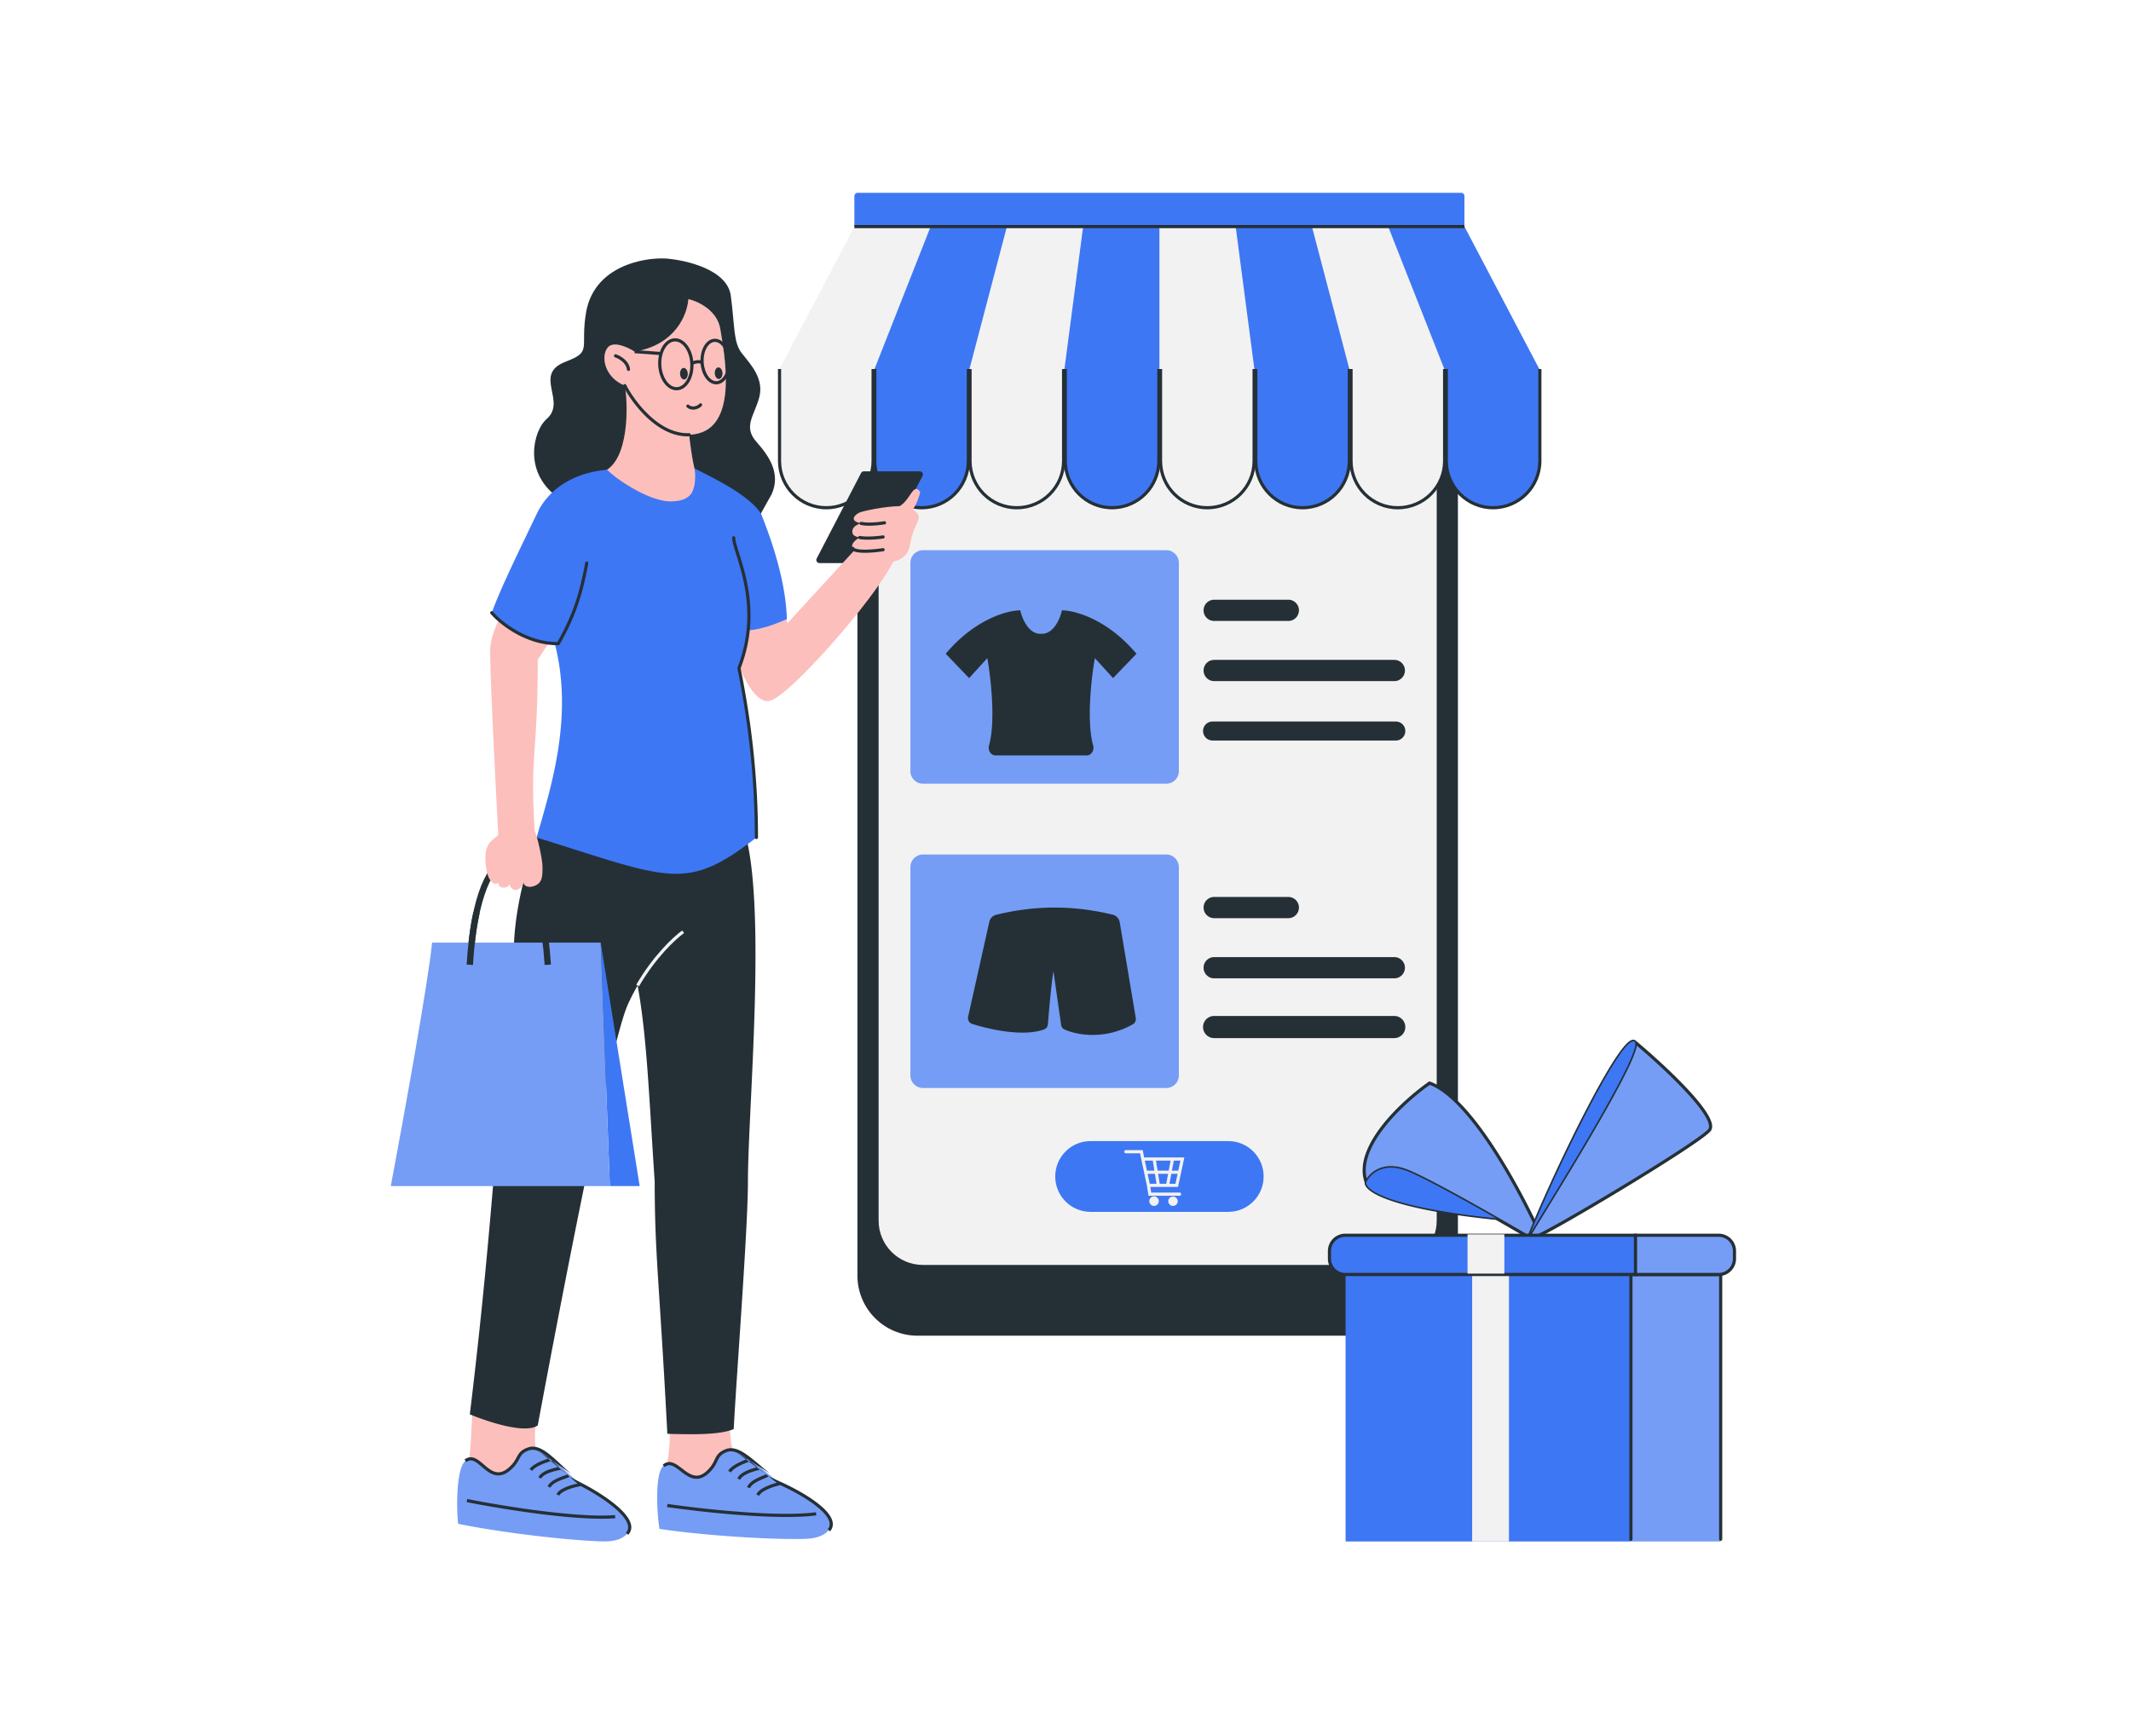 <svg xmlns="http://www.w3.org/2000/svg" width="723" viewBox="0 0 542.25 441.75" height="589"><defs><clipPath id="a"><path d="M217 49.012h156V58H217Zm0 0"></path></clipPath><clipPath id="b"><path d="M342 324h74v68.785h-74Zm0 0"></path></clipPath><clipPath id="c"><path d="M374 324h10v68.785h-10Zm0 0"></path></clipPath><clipPath id="d"><path d="M415 324h23v68.785h-23Zm0 0"></path></clipPath><clipPath id="e"><path d="M414 323h25v69.785h-25Zm0 0"></path></clipPath><clipPath id="f"><path d="M416 314h25.715v11H416Zm0 0"></path></clipPath><clipPath id="g"><path d="M415 313h26.715v12H415Zm0 0"></path></clipPath><clipPath id="h"><path d="M116 368h45v24.785h-45Zm0 0"></path></clipPath><clipPath id="i"><path d="M99.441 239H156v63H99.441Zm0 0"></path></clipPath></defs><path fill="#253036" d="M218.176 68.887c0-8.453 6.84-15.309 15.281-15.309h122.238c8.442 0 15.282 6.856 15.282 15.309v255.75c0 8.453-6.84 15.308-15.282 15.308H233.457c-8.441 0-15.281-6.855-15.281-15.308Zm0 0"></path><path fill="#f2f2f2" d="M223.57 72.965c0-6.23 5.04-11.281 11.258-11.281h119.496c6.219 0 11.262 5.05 11.262 11.28v237.688c0 6.23-5.043 11.282-11.262 11.282H234.828c-6.219 0-11.258-5.051-11.258-11.282Zm0 0"></path><path fill="#759df5" d="M231.656 143.25a3.222 3.222 0 0 1 3.219-3.223h61.875a3.222 3.222 0 0 1 3.219 3.223v52.988a3.22 3.22 0 0 1-3.219 3.223h-61.875a3.22 3.22 0 0 1-3.219-3.223ZM231.656 220.695a3.223 3.223 0 0 1 3.219-3.222h61.875a3.223 3.223 0 0 1 3.219 3.222v52.989a3.22 3.22 0 0 1-3.219 3.222h-61.875a3.22 3.22 0 0 1-3.219-3.222Zm0 0"></path><path fill="#f2f2f2" d="M217.406 57.664h155.23l19.048 36.254H198.359Zm0 0"></path><path fill="#3e77f4" d="m391.684 93.918-19.047-36.254h-19.403l14.286 36.254ZM256.215 57.664l-9.524 36.254h-24.164l14.282-36.254ZM295.023 93.918V57.664h-19.406l-4.762 36.254ZM343.352 93.918l-9.524-36.254h-19.402l4.762 36.254Zm0 0"></path><g clip-path="url(#a)"><path fill="#3e77f4" d="M314.426 57.664h-97.02v-7.781c0-.446.36-.809.805-.809h153.621c.445 0 .805.364.805.809v7.781Zm0 0"></path></g><path fill="#f2f2f2" d="M198.36 93.918h23.808v23.379c0 6.586-5.328 11.926-11.906 11.926-6.575 0-11.903-5.34-11.903-11.926ZM246.832 93.918h23.809v23.379c0 6.586-5.329 11.926-11.903 11.926-6.574 0-11.906-5.34-11.906-11.926ZM295.309 93.918h23.808v23.379c0 6.586-5.332 11.926-11.906 11.926-6.574 0-11.902-5.34-11.902-11.926ZM343.781 93.918h23.809v23.379c0 6.586-5.328 11.926-11.902 11.926-6.575 0-11.907-5.34-11.907-11.926Zm0 0"></path><path fill="#253036" d="M198.762 93.918v23.379c0 6.363 5.148 11.523 11.5 11.523 6.355 0 11.504-5.16 11.504-11.523V93.918h.804v23.379c0 6.808-5.511 12.328-12.308 12.328-6.793 0-12.305-5.52-12.305-12.328V93.918Zm48.472 0v23.379c0 6.363 5.153 11.523 11.504 11.523 6.352 0 11.5-5.16 11.5-11.523V93.918h.805v23.379c0 6.808-5.508 12.328-12.305 12.328s-12.308-5.52-12.308-12.328V93.918Zm48.477 0v23.379c0 6.363 5.148 11.523 11.5 11.523 6.355 0 11.504-5.16 11.504-11.523V93.918h.805v23.379c0 6.808-5.512 12.328-12.31 12.328-6.796 0-12.304-5.52-12.304-12.328V93.918Zm48.473 0v23.379c0 6.363 5.152 11.523 11.503 11.523 6.352 0 11.504-5.16 11.504-11.523V93.918h.801v23.379c0 6.808-5.508 12.328-12.305 12.328-6.796 0-12.308-5.52-12.308-12.328V93.918Zm0 0" fill-rule="evenodd"></path><path fill="#3e77f4" d="M222.598 93.918h23.808v23.379c0 6.586-5.332 11.926-11.906 11.926-6.574 0-11.902-5.34-11.902-11.926ZM271.07 93.918h23.809v23.379c0 6.586-5.328 11.926-11.902 11.926-6.579 0-11.907-5.34-11.907-11.926ZM319.547 93.918h23.805v23.379c0 6.586-5.329 11.926-11.903 11.926-6.574 0-11.902-5.34-11.902-11.926ZM368.02 93.918h23.808v23.379c0 6.586-5.328 11.926-11.906 11.926-6.574 0-11.902-5.34-11.902-11.926Zm0 0"></path><path fill="#253036" d="M223 93.918v23.379c0 6.363 5.148 11.523 11.5 11.523s11.504-5.16 11.504-11.523V93.918h.8v23.379c0 6.808-5.507 12.328-12.304 12.328-6.797 0-12.305-5.52-12.305-12.328V93.918Zm48.473 0v23.379c0 6.363 5.148 11.523 11.504 11.523 6.351 0 11.5-5.16 11.5-11.523V93.918h.804v23.379c0 6.808-5.511 12.328-12.304 12.328-6.797 0-12.309-5.52-12.309-12.328V93.918Zm48.472 0v23.379c0 6.363 5.153 11.523 11.504 11.523 6.352 0 11.5-5.16 11.5-11.523V93.918h.805v23.379c0 6.808-5.508 12.328-12.305 12.328s-12.304-5.52-12.304-12.328V93.918Zm48.477 0v23.379c0 6.363 5.148 11.523 11.5 11.523 6.355 0 11.504-5.16 11.504-11.523V93.918h.804v23.379c0 6.808-5.511 12.328-12.308 12.328-6.793 0-12.305-5.52-12.305-12.328V93.918ZM217.406 57.262h155.23v.804h-155.23Zm0 0" fill-rule="evenodd"></path><path fill="#253036" d="M306.262 155.336c0-1.492 1.207-2.7 2.695-2.7h18.875a2.697 2.697 0 0 1 2.695 2.7 2.7 2.7 0 0 1-2.695 2.703h-18.875a2.7 2.7 0 0 1-2.695-2.703ZM306.262 230.98c0-1.492 1.207-2.699 2.695-2.699h18.875a2.697 2.697 0 0 1 2.695 2.7 2.7 2.7 0 0 1-2.695 2.703h-18.875a2.7 2.7 0 0 1-2.695-2.704ZM306.262 170.645c0-1.493 1.207-2.7 2.695-2.7h45.84c1.492 0 2.7 1.207 2.7 2.7a2.7 2.7 0 0 1-2.7 2.703h-45.84a2.7 2.7 0 0 1-2.695-2.703ZM306.262 246.29c0-1.493 1.207-2.7 2.695-2.7h45.84c1.492 0 2.7 1.207 2.7 2.7a2.7 2.7 0 0 1-2.7 2.702h-45.84a2.7 2.7 0 0 1-2.695-2.703ZM306.125 186.05a2.416 2.416 0 0 1 2.414-2.417h46.645a2.413 2.413 0 0 1 2.41 2.418 2.413 2.413 0 0 1-2.41 2.418h-46.645a2.416 2.416 0 0 1-2.414-2.418ZM306.125 261.387a2.818 2.818 0 0 1 2.816-2.82h45.84a2.815 2.815 0 0 1 2.813 2.82 2.817 2.817 0 0 1-2.813 2.82h-45.84a2.82 2.82 0 0 1-2.816-2.82ZM264.914 161.305c-3.176.18-4.851-3.903-5.293-5.97-3.238 0-11.562 2.212-18.976 11.056l5.957 6.191 4.632-5.086c.953 5.39 2.13 16.309.414 22.29-.32 1.112.473 2.472 1.63 2.472h23.273c1.156 0 1.949-1.36 1.629-2.473-1.715-5.98-.535-16.894.414-22.289l4.633 5.086 5.957-6.191c-7.414-8.844-15.739-11.055-18.973-11.055-.441 2.066-2.121 6.148-5.297 5.969ZM283.16 232.8c-10.02-2.433-19.66-2.425-29.683.024a2.378 2.378 0 0 0-1.739 1.793l-5.39 24.133c-.176.793.261 1.594 1.03 1.844 4.708 1.504 13.071 3.293 18.306 1.402.578-.207.933-.773.976-1.387.207-2.996.969-11.171 1.399-13.418l1.953 13.664c.066.477.34.903.773 1.11 3.086 1.465 10.324 2.789 17.48-1.277.563-.32.848-.965.743-1.606l-4.082-24.36a2.369 2.369 0 0 0-1.766-1.921Zm0 0"></path><path fill="#3e77f4" d="M268.512 299.422c0-4.973 4.023-9.008 8.988-9.008h35.055c4.965 0 8.988 4.035 8.988 9.008 0 4.973-4.023 9.004-8.988 9.004H277.5c-4.965 0-8.988-4.031-8.988-9.004Zm0 0"></path><path fill="#f2f2f2" d="M286.086 293.117c0-.222.18-.402.402-.402h4.285l.36 1.863h10.234l-1.613 7.512h-7.043l.23 1.43h7.207a.404.404 0 0 1 0 .808h-7.89l-.414-2.566-1.438-6.703-.297-1.54h-3.62a.402.402 0 0 1-.403-.402Zm6.48 8.168h1.72l-.411-2.547h-1.855Zm-.718-3.355h1.898l-.41-2.547H291.3Zm2.3-2.547.41 2.547h2.833l.476-2.547Zm4.54 0-.481 2.547h1.617l.547-2.547Zm.964 3.355h-1.597l-.477 2.547h1.527Zm-2.89 2.547.476-2.547h-2.547l.407 2.547Zm0 0" fill-rule="evenodd"></path><path fill="#f2f2f2" d="M294.867 305.7c0 .667-.543 1.21-1.207 1.21a1.209 1.209 0 0 1 0-2.418 1.21 1.21 0 0 1 1.207 1.207ZM299.691 305.7c0 .667-.539 1.21-1.207 1.21a1.211 1.211 0 0 1-1.207-1.21 1.208 1.208 0 0 1 2.414 0Zm0 0"></path><g clip-path="url(#b)"><path fill="#3e77f4" d="M342.395 324.145h72.609v68.171h-72.61Zm0 0"></path></g><path fill="#759df5" d="M363.766 275.656c11.007 3.996 24.3 29.485 29.57 41.727a944.761 944.761 0 0 0-12.59-7.309c-27.168-2.789-33.375-7.258-33.082-9.144-3.281-8.934 9.367-20.57 16.102-25.274Zm0 0"></path><path fill="#253036" d="m363.707 275.207.195.07c2.844 1.032 5.793 3.434 8.684 6.59 2.898 3.168 5.77 7.133 8.457 11.344 5.371 8.422 10.023 17.875 12.664 24.012l.488 1.136-1.062-.629a941.887 941.887 0 0 0-12.512-7.261c-13.547-1.395-21.902-3.211-26.848-4.926-2.472-.856-4.113-1.695-5.125-2.461-.507-.383-.87-.754-1.101-1.117-.207-.328-.313-.66-.293-.988-1.656-4.66.808-9.922 4.387-14.52 3.629-4.652 8.504-8.766 11.894-11.133Zm-15.652 25.828c-.004.113.03.277.172.496.16.254.445.563.902.906.918.696 2.473 1.5 4.91 2.344 4.633 1.61 12.387 3.328 24.832 4.692-8.512-4.828-17.418-9.684-21.105-11.106-2.957-1.144-5.184-.89-6.766-.16-1.559.723-2.527 1.934-2.945 2.828Zm-.282-1.12a7.138 7.138 0 0 1 2.891-2.438c1.8-.836 4.258-1.075 7.39.136 4 1.543 13.926 7 22.891 12.114a924.116 924.116 0 0 1 11.528 6.68c-2.696-6.102-7.086-14.887-12.11-22.762-2.672-4.192-5.515-8.114-8.37-11.23-2.794-3.052-5.563-5.302-8.169-6.306-3.336 2.352-8.047 6.348-11.547 10.844-3.343 4.29-5.492 8.91-4.504 12.961Zm0 0" fill-rule="evenodd"></path><g clip-path="url(#c)"><path fill="#f2f2f2" d="M374.598 324.145h9.37v68.171h-9.37Zm0 0"></path></g><g clip-path="url(#d)"><path fill="#759df5" d="M437.84 324.371h-22.836v67.945h22.836Zm0 0"></path></g><g clip-path="url(#e)"><path fill="#253036" d="M438.242 323.969h-23.64v67.77a.401.401 0 1 0 .8 0v-66.966h22.036v66.965a.402.402 0 1 0 .804 0Zm0 0" fill-rule="evenodd"></path></g><path fill="#759df5" d="M388.945 314.738c.067-.133.227-.414.47-.82 6.616-16.395 23.245-50.606 26.468-48.84a.48.48 0 0 1 .11.09c7.542 6.309 21.714 19.496 18.917 22.535-3.512 3.82-42.453 27.035-44.207 27.035Zm0 0"></path><path fill="#253036" d="M414.938 264.797c.351-.184.761-.277 1.136-.074.074.043.14.093.2.16 3.777 3.156 9.206 8.031 13.351 12.504 2.074 2.238 3.84 4.394 4.914 6.195.54.895.918 1.73 1.066 2.461.149.73.075 1.422-.398 1.934-.473.515-1.5 1.316-2.898 2.312-1.41 1.008-3.235 2.23-5.32 3.59-4.18 2.715-9.434 5.976-14.634 9.121-5.199 3.14-10.343 6.164-14.3 8.402a162.71 162.71 0 0 1-4.91 2.692c-.622.32-1.141.574-1.532.75-.195.09-.367.16-.508.207-.12.047-.273.09-.402.09h-2.41l.293-.582c.074-.149.234-.43.465-.82 3.316-8.212 9.125-20.856 14.512-31.235 2.695-5.195 5.292-9.832 7.417-13.067 1.063-1.613 2.02-2.894 2.82-3.722.4-.41.782-.73 1.137-.918Zm-23.102 44.367c.113-.184.226-.371.344-.559 3.187-5.203 8-13.058 12.46-20.707 3.215-5.511 6.239-10.898 8.317-15.074 1.04-2.086 1.84-3.86 2.309-5.187.234-.664.379-1.203.437-1.602.027-.203.031-.351.02-.46a.497.497 0 0 0-.032-.134l-.027-.02c-.047-.015-.148-.015-.351.09-.247.13-.56.38-.934.766-.75.774-1.672 2-2.727 3.602-2.105 3.2-4.683 7.808-7.375 12.996-4.394 8.469-9.074 18.453-12.441 26.29Zm24.664-43.039c0 .008 0 .016-.004.023-.066.477-.23 1.07-.473 1.758-.488 1.375-1.3 3.184-2.347 5.281-2.09 4.196-5.121 9.602-8.344 15.122-4.46 7.648-9.3 15.546-12.492 20.753-1.406 2.297-2.492 4.067-3.082 5.063l-.125.21h1.066-.004s.04-.007.145-.042c.11-.04.258-.102.445-.184.371-.168.875-.414 1.492-.734 1.23-.637 2.907-1.559 4.883-2.672 3.945-2.234 9.086-5.254 14.281-8.394 5.196-3.141 10.442-6.395 14.61-9.106 2.082-1.355 3.894-2.574 5.289-3.57 1.414-1.004 2.37-1.762 2.777-2.203.227-.246.32-.633.2-1.227-.122-.601-.45-1.344-.965-2.21-1.032-1.723-2.754-3.829-4.817-6.06-3.848-4.152-8.828-8.667-12.535-11.808Zm0 0" fill-rule="evenodd"></path><path fill="#3e77f4" d="M357.91 297.988c-6.09-2.351-9.367.98-10.246 2.942-.293 1.886 5.914 6.355 33.082 9.144-8.976-5.117-18.871-10.554-22.836-12.086ZM338.293 320.344c0 2.222 1.8 4.027 4.023 4.027h73.86v-9.992h-73.86a4.027 4.027 0 0 0-4.023 4.031Zm0 0"></path><path fill="#253036" d="M337.89 320.344c0 2.445 1.981 4.43 4.426 4.43h74.258v-10.797h-74.258a4.429 4.429 0 0 0-4.425 4.433Zm4.426 3.625c-2 0-3.62-1.625-3.62-3.625v-1.934a3.625 3.625 0 0 1 3.62-3.629h73.457v9.188Zm0 0" fill-rule="evenodd"></path><path fill="#3e77f4" d="M389.414 313.918c3.938-6.633 29.5-47.18 26.465-48.84-3.219-1.765-19.848 32.445-26.465 48.84Zm0 0"></path><g clip-path="url(#f)"><path fill="#759df5" d="M441.352 320.344c0 2.222-1.801 4.027-4.02 4.027h-21.156v-9.992h21.156a4.026 4.026 0 0 1 4.02 4.031Zm0 0"></path></g><g clip-path="url(#g)"><path fill="#253036" d="M441.754 320.344c0 2.445-1.98 4.43-4.422 4.43h-21.559v-10.797h21.559a4.428 4.428 0 0 1 4.422 4.433Zm-4.422 3.625c2 0 3.617-1.625 3.617-3.625v-1.934a3.622 3.622 0 0 0-3.617-3.629h-20.758v9.188Zm0 0" fill-rule="evenodd"></path></g><path fill="#f2f2f2" d="M373.43 324.145h9.367v-9.993h-9.367Zm0 0"></path><path fill="#253036" d="M219.105 120.39a.805.805 0 0 1 .715-.433h14.207c.606 0 .993.64.715 1.176l-11.289 21.746a.805.805 0 0 1-.715.434h-14.207a.807.807 0 0 1-.715-1.18Zm0 0"></path><path fill="#fcbfbc" d="m200.371 158.613 17.125-18.652c-.266-.106-.453-.246-.543-.422-.594-1.152.957-2.305 1.805-2.738-.953-.168-1.653-.488-1.805-1.043-.433-1.586 1.262-2.36 2.164-2.547-3.437-.723-1.289-2.387-.36-2.785.852-.363 6.411-1.582 10.161-1.61 2.816-1.613 3.453-6.16 5.23-3.625 0 .403-1 3.625-1.906 4.43.649.441 1.403 1.11 1.504 1.61.305 1.539-1.45 2.832-2.191 7.41-.496 3.062-2.743 3.968-4.243 4.27-4.808 9.726-26.32 34.14-31.367 35.437-5.047 1.297-10.05-12.887-10.855-20.137l14.074-5.234c.973 1.867.402 2.82 1.207 5.636Zm0 0"></path><path fill="#253036" d="M225.465 132.996a.402.402 0 0 1-.34.457c-2.836.434-4.785.43-6.09.152a.404.404 0 0 1-.312-.476.406.406 0 0 1 .476-.313c1.172.246 3.008.266 5.805-.16a.408.408 0 0 1 .46.34Zm-.363 3.602a.397.397 0 0 1-.336.457c-1.57.238-4.246.465-6.078.144a.406.406 0 0 1-.329-.469.405.405 0 0 1 .465-.328c1.7.301 4.27.09 5.82-.144a.405.405 0 0 1 .458.34Zm-8.332 2.586a.405.405 0 0 1 .542.171c.02.04.079.11.231.188.148.074.355.14.625.195.531.11 1.23.153 2.004.149 1.547-.012 3.316-.207 4.473-.383a.399.399 0 0 1 .457.336.399.399 0 0 1-.336.457c-1.18.183-2.993.387-4.586.394-.797.004-1.563-.039-2.172-.164a3.123 3.123 0 0 1-.828-.265c-.235-.121-.457-.29-.582-.535a.405.405 0 0 1 .172-.543Zm0 0" fill-rule="evenodd"></path><path fill="#fcbfbc" d="M169.387 355.629c.117-.125.226-.117.324 0h14.976c2.012 10.773 0 13.191 4.422 17.219-4.597 5.808-16.082 2.918-20.347 2.05 2.148-1.996 2.101-17.921.949-19.27ZM117.938 375.563c2.449-2.043 1.632-15.532 2.855-20.434h16.734c0 .41-4.082 15.937 1.633 18.39-4.898 5.56-17.008 3.133-21.222 2.043Zm0 0"></path><path fill="#253036" d="M136.836 362.781c5.629-30.203 18.418-97.129 22.922-107.117a52.71 52.71 0 0 1 2.488-4.832c2.387 13.152 2.875 27.887 4.348 49.934 0 18.632 1.207 25.48 3.215 64.156 5.234.121 13.054.418 16.89-1.207.75-14.324 3.617-50.996 3.617-62.95 0-18.12 4.825-69.667-.804-88.995-7.239 7.25-49.86 0-52.274 0-2.414 5.773-7.078 20.457-6.433 33.02-4.02 31.41-4.825 62.417-11.258 115.17 4.555 1.88 14.074 5.075 17.289 2.821Zm0 0"></path><path fill="#f2f2f2" d="M161.898 250.629c4.247-7.309 9.32-12.113 11.7-13.816l.468.656c-2.285 1.633-7.28 6.351-11.476 13.566Zm0 0" fill-rule="evenodd"></path><path fill="#253036" d="M123.926 226.031c-1.73 4.32-3.07 10.836-3.578 19.559l-1.606-.094c.516-8.816 1.875-15.523 3.692-20.066.91-2.266 1.949-4.035 3.086-5.254 1.14-1.219 2.437-1.938 3.828-1.961 1.39-.024 2.699.656 3.855 1.847 1.152 1.192 2.207 2.938 3.133 5.2 1.855 4.523 3.273 11.27 3.86 20.226l-1.606.106c-.582-8.867-1.977-15.422-3.742-19.719-.883-2.152-1.84-3.7-2.801-4.688-.957-.988-1.86-1.375-2.676-1.363-.816.016-1.723.434-2.676 1.453-.957 1.024-1.902 2.594-2.77 4.754Zm0 0" fill-rule="evenodd"></path><path fill="#fcbfbc" d="m136.836 167.875 3.219-4.832c-5.79 0-10.993-4.027-12.868-6.04-1.207 2.954-2.093 4.75-2.414 7.65-.32 2.898 1.207 32.617 2.012 47.921-2.012 1.61-3.62 2.414-3.219 7.246.41 4.883 2.414 5.64 3.22 4.832 0 1.614 2.413 1.614 2.812.403.968 2.578 3.218 1.21 3.62-.403.134.961 1.43 1.36 2.817.809 2.008-.809 2.008-2.418 2.008-4.836 0-1.934-1.34-7.918-2.008-9.262-1.21-20.535.8-18.117.8-43.488Zm0 0"></path><path fill="#759df5" d="M184.703 369.156c-3 1.211-1.875 2.739-4.512 5.305-5.007 4.867-7.957-4.324-11.359-1.43-2.125 1.805-1.789 11.317-1.027 16.074 8.07 1.282 23.57 2.555 34.12 2.582 3.169.008 6.915.16 8.946-2.269 3.02-3.617-6.191-9.148-12.328-11.918-1.04-.766-2.043-1.55-2.969-2.285l-.262-.211a91.736 91.736 0 0 1-1.804-1.488c-.895-.75-1.75-1.477-2.57-2.125-2.305-1.817-4.348-2.993-6.235-2.235Zm0 0"></path><path fill="#253036" d="M187.563 369.734c-.973-.402-1.84-.476-2.657-.148-.715.289-1.156.586-1.469.89-.308.305-.507.645-.714 1.06-.055.109-.11.222-.164.339-.375.79-.84 1.766-2.036 2.93-1.32 1.28-2.558 1.683-3.742 1.53-1.144-.144-2.164-.808-3.058-1.472-.223-.164-.422-.32-.618-.472-.23-.176-.453-.344-.69-.516-.419-.309-.813-.566-1.192-.738-.375-.172-.72-.25-1.047-.223-.32.027-.66.16-1.031.477l-.52-.614c.477-.41.973-.62 1.484-.664.508-.043.989.082 1.446.29.457.206.902.503 1.336.82.226.164.472.355.718.543.203.156.403.308.59.449.895.664 1.766 1.203 2.688 1.32.883.117 1.89-.156 3.074-1.312 1.09-1.059 1.5-1.914 1.871-2.688.055-.125.113-.242.172-.36.219-.44.465-.874.871-1.273.402-.398.945-.746 1.73-1.062 1.07-.434 2.165-.3 3.262.148 1.09.45 2.211 1.227 3.371 2.14.696.548 1.418 1.157 2.16 1.782.141.117.278.235.418.352.586.492 1.184.992 1.801 1.48l.262.211m-.965.258a78.017 78.017 0 0 1-1.441-1.188c-.059.016-.121.036-.188.051a5.78 5.78 0 0 1-.258.07l-.03.008-.34.09c-.481.133-1.067.301-1.657.52-.594.218-1.176.484-1.652.8-.48.32-.817.668-.977 1.043l-.742-.316c.246-.578.73-1.039 1.277-1.398.547-.364 1.192-.653 1.813-.883.625-.235 1.238-.41 1.726-.543.098-.027.192-.05.278-.074-.625-.524-1.223-1.028-1.805-1.489-.031.008-.059.02-.09.032a25.6 25.6 0 0 0-2.18.886c-.566.27-1.136.575-1.617.91-.488.34-.847.684-1.035 1.016l-.7-.394c.274-.489.75-.918 1.274-1.282.532-.37 1.149-.699 1.739-.976a25.395 25.395 0 0 1 1.855-.778c-.926-.695-1.789-1.246-2.601-1.582m8.042 6.028c-.25.14-.558.277-.875.414-.105.043-.214.09-.324.133-.383.164-.793.336-1.207.53-.527.255-1.039.536-1.46.864-.427.324-.739.68-.907 1.074l-.738-.316c.238-.566.668-1.024 1.152-1.399.488-.375 1.055-.687 1.61-.949.43-.207.863-.39 1.25-.55.109-.043.21-.09.308-.13.191-.081.356-.156.5-.222m.691.55c.653.52 1.344 1.063 2.063 1.602-.758.203-1.66.496-2.5.864-.594.257-1.168.562-1.645.906-.468.34-.87.746-1.074 1.226l.738.317c.122-.285.395-.59.81-.89.413-.302.929-.575 1.491-.821a17.655 17.655 0 0 1 3.063-.988c3.031 1.378 6.77 3.41 9.39 5.53 1.332 1.079 2.336 2.153 2.832 3.145.247.493.36.946.336 1.364-.02.41-.168.808-.496 1.199l.617.515c.43-.515.653-1.078.684-1.675.031-.59-.133-1.184-.422-1.762-.57-1.148-1.683-2.309-3.047-3.41-2.718-2.203-6.57-4.285-9.648-5.676m-10.156 8.402a285.323 285.323 0 0 1-18.91-2.05l.117-.797c4.683.68 11.757 1.523 18.851 2.043 7.098.52 14.184.703 18.914.074l.106.797c-4.817.644-11.977.449-19.078-.067Zm0 0" fill-rule="evenodd"></path><g clip-path="url(#h)"><path fill="#759df5" d="M134.488 368.773c-3.058 1.051-2.015 2.637-4.785 5.059-5.254 4.602-7.719-4.734-11.266-2.023-2.214 1.691-2.378 11.21-1.867 16 7.993 1.703 23.407 3.789 33.938 4.367 3.164.176 6.898.523 9.05-1.797 3.212-3.457-5.703-9.461-11.687-12.547-.996-.82-1.957-1.656-2.84-2.437l-.254-.227a86.508 86.508 0 0 1-1.726-1.578c-.852-.797-1.668-1.57-2.453-2.258-2.207-1.934-4.188-3.219-6.11-2.559Zm0 0"></path></g><path fill="#253036" d="M137.266 369.426c-.953-.453-1.817-.574-2.645-.29-.73.25-1.187.524-1.512.813-.328.29-.543.617-.77 1.02a8.46 8.46 0 0 0-.183.332c-.414.765-.93 1.715-2.187 2.816-1.383 1.211-2.64 1.547-3.813 1.336-1.136-.207-2.12-.922-2.98-1.633-.211-.175-.406-.34-.594-.504a49.308 49.308 0 0 0-.66-.554c-.402-.328-.781-.606-1.152-.797-.368-.192-.707-.285-1.032-.277-.324.011-.672.125-1.058.421l-.489-.64c.5-.383 1.008-.57 1.52-.586.508-.016.984.137 1.43.367.441.23.87.547 1.289.887.218.18.457.383.691.582l.567.48c.855.707 1.699 1.293 2.613 1.461.875.156 1.894-.062 3.14-1.152 1.145-1 1.598-1.836 2.004-2.586.067-.121.13-.238.196-.352.238-.43.507-.847.933-1.222.426-.38.985-.7 1.785-.973 1.09-.375 2.18-.188 3.25.32 1.063.504 2.145 1.34 3.25 2.313.672.586 1.36 1.23 2.067 1.894.133.121.265.246.402.371.559.524 1.129 1.051 1.719 1.575l.25.222m-.977.207c-.472-.422-.93-.843-1.379-1.261-.058.015-.12.027-.187.043-.078.015-.168.035-.262.054l-.031.008a19.63 19.63 0 0 0-2.027.504c-.602.188-1.196.422-1.688.71-.496.294-.855.626-1.035.993l-.723-.355c.278-.567.785-.996 1.348-1.328.566-.336 1.226-.594 1.86-.79.632-.199 1.253-.343 1.753-.449a4.44 4.44 0 0 1 .278-.058 94.545 94.545 0 0 0-1.727-1.586c-.027.011-.059.02-.09.031a24.52 24.52 0 0 0-2.219.77c-.582.238-1.168.515-1.668.824-.503.312-.878.64-1.082.96l-.68-.433c.298-.473.798-.875 1.34-1.21.551-.345 1.18-.642 1.786-.888.703-.285 1.398-.52 1.894-.675-.886-.743-1.722-1.34-2.515-1.715m7.714 6.437a8.29 8.29 0 0 1-.894.367l-.328.118c-.395.14-.813.293-1.235.464-.543.227-1.066.481-1.503.786-.442.304-.774.644-.961 1.027l-.723-.355c.27-.551.719-.985 1.226-1.336.504-.348 1.09-.63 1.657-.864.441-.183.883-.343 1.277-.484.11-.04.215-.078.316-.113.192-.07.364-.133.508-.196m.66.586a98.23 98.23 0 0 0 1.977 1.711c-.766.16-1.68.403-2.539.727-.61.23-1.2.5-1.691.82-.485.317-.91.7-1.141 1.168l.723.356c.136-.282.425-.567.859-.848.426-.277.957-.524 1.531-.742 1.09-.41 2.293-.688 3.11-.825 2.957 1.536 6.582 3.762 9.086 6.016 1.273 1.149 2.222 2.274 2.667 3.29.22.503.305.964.262 1.378-.039.406-.21.797-.558 1.172l.59.547c.457-.492.707-1.043.769-1.637.063-.59-.07-1.187-.328-1.781-.512-1.18-1.563-2.395-2.863-3.567-2.602-2.343-6.34-4.625-9.34-6.175m-10.582 7.859a283.732 283.732 0 0 1-18.774-3.035l.157-.793c4.64.922 11.66 2.14 18.714 3.027 7.067.89 14.133 1.45 18.887 1.067l.066.804c-4.843.387-11.984-.18-19.05-1.07Zm0 0" fill-rule="evenodd"></path><path fill="#fcbfbc" d="M152.063 121.191c6.273-2.82 7.859-17.789 6.93-23.043 1.015 2.204 7.566 12.809 16.37 12.497.117 1.476.653 5.957 1.512 8.671.398 1.25.77 2.668.336 3.91-4.207 12.118-18.715 2.778-25.149-2.035Zm0 0"></path><path fill="#fcbfbc" d="M161.484 89.492c10.375-1.695 13.41-9.426 13.676-13.367 2.387.54 7.352 2.82 8.13 7.633.968 6.015 4.523 23.867-5.49 26.523-.831.219-1.644.336-2.437.364-8.804.312-15.36-10.293-16.375-12.497-5.351-2.175-6.133-7.71-4.277-9.777 1.488-1.652 5.133.059 6.773 1.121Zm0 0"></path><path fill="#253036" d="M156.246 90.441a.406.406 0 0 1 .508-.257c.543.18 1.355.574 2.07 1.187.711.61 1.363 1.469 1.496 2.582a.407.407 0 0 1-.351.45.404.404 0 0 1-.45-.352c-.101-.844-.597-1.535-1.218-2.07a5.722 5.722 0 0 0-1.797-1.032.403.403 0 0 1-.258-.508Zm2.574 7.344a.405.405 0 0 1 .535.195c.489 1.063 2.356 4.223 5.188 7.075 2.836 2.86 6.57 5.336 10.809 5.187a.404.404 0 0 1 .027.809c-4.57.16-8.512-2.512-11.406-5.426-2.903-2.922-4.82-6.164-5.348-7.305a.405.405 0 0 1 .195-.535Zm0 0" fill-rule="evenodd"></path><path fill="#253036" d="M161.484 89.492c10.375-1.695 13.41-9.426 13.68-13.367 2.383.54 7.348 2.82 8.125 7.633.969 6.015 4.524 23.867-5.488 26.523-.832.219-1.645.336-2.438.364.11 1.394.88 7.421 1.594 9.32 5.125 2.129 8.98 4.906 11.777 6.226 1.391.66 2.246 3.723 3.649 6.707l3.996-7.171c2.27-5.172-.516-9.465-3.89-13.266-3.481-3.914-.516-6.695.714-11.352 1.23-4.656-2.07-8.254-4.348-11.086-2.277-2.832-1.812-6.464-2.898-14.77-.875-6.644-11.394-9.077-16.543-9.46-5.855-.293-18.105 2-20.254 13.523-1.633 9.434 1.707 10.102-5.226 12.739-8.508 3.234.53 10.136-4.961 14.687-3.18 2.903-5.844 13.067 2.48 19.45l12.242-6.227c6.274-2.82 6.223-16.563 5.293-21.817-5.351-2.175-6.133-7.71-4.277-9.777 1.488-1.652 5.133.059 6.773 1.121Zm0 0"></path><path fill="#253036" d="M169.2 88.676c-.637 1.086-1 2.582-.915 4.23.086 1.649.606 3.102 1.348 4.114.75 1.02 1.691 1.554 2.637 1.507.949-.05 1.832-.683 2.464-1.773.637-1.086 1-2.586.914-4.234-.085-1.649-.605-3.098-1.347-4.114-.75-1.015-1.688-1.554-2.637-1.504-.95.051-1.828.684-2.465 1.774Zm-.696-.406c.723-1.239 1.812-2.102 3.117-2.172 1.305-.07 2.477.675 3.328 1.832.758 1.03 1.285 2.425 1.457 3.976.258-.094.551-.176.852-.219.304-.046.652-.058.98.02.008-1.36.325-2.61.871-3.574.61-1.082 1.54-1.852 2.668-1.914 1.133-.059 2.137.613 2.86 1.625.722 1.015 1.195 2.418 1.277 3.972.082 1.555-.246 3.004-.855 4.09-.614 1.082-1.543 1.852-2.672 1.91-1.114.059-2.102-.586-2.817-1.566-.687-.941-1.16-2.23-1.293-3.672-.21-.121-.52-.152-.898-.094-.332.047-.66.157-.918.266.043 1.68-.344 3.234-1.031 4.41-.723 1.238-1.813 2.102-3.118 2.172-1.304.066-2.476-.68-3.324-1.832-.851-1.16-1.41-2.766-1.504-4.55-.093-1.782.293-3.442 1.02-4.68Zm11.305.257c-.528.934-.829 2.227-.754 3.653l.011.152c.098 1.39.536 2.602 1.153 3.445.617.844 1.375 1.274 2.125 1.235.761-.04 1.484-.567 2.011-1.504.528-.93.829-2.223.754-3.649-.074-1.425-.507-2.675-1.129-3.55-.625-.875-1.398-1.325-2.16-1.286-.761.043-1.484.567-2.011 1.504Zm0 0" fill-rule="evenodd"></path><path fill="#253036" d="M175.004 95.066c.043.813-.36 1.493-.902 1.52-.54.031-1.012-.606-1.055-1.418-.043-.813.36-1.496.902-1.523.54-.028 1.016.609 1.055 1.421ZM183.84 94.93c.043.812-.36 1.492-.903 1.523-.542.027-1.015-.61-1.054-1.422-.043-.812.36-1.496.902-1.523.54-.028 1.012.61 1.055 1.422Zm0 0"></path><path fill="#253036" d="m168.031 90.371-6.574-.476.055-.805 6.574.476Zm0 0" fill-rule="evenodd"></path><path fill="#3e77f4" d="M154.531 119.555c1.664 1.945 10.395 8.05 16.082 8.05 2.977 0 4.578-.859 5.407-2.168 1.105-2.058.93-5.019.707-6.242 3.328 1.793 13.882 6.559 16.96 11.633 2.86 7.14 6.282 17.317 6.532 26.738-1.031.422-5.469 2.524-9.848 2.871a36.803 36.803 0 0 1-2.332 9.602c1.48 7.422 4.441 23.164 4.441 43.11-17.957 13.894-21.832 10.624-55.925 0 3.312-11.797 9.543-30.31 4.613-49.356-7.563-.293-13.727-5.176-16.04-7.836 2.313-6.437 7.509-16.898 11.427-25.129 3.918-8.23 12.129-10.812 17.976-11.273Zm0 0"></path><path fill="#253036" d="M186.7 136.465a.402.402 0 0 0-.403.402c0 .512.133 1.156.332 1.899.184.675.43 1.468.707 2.351.027.09.059.18.086.274.625 1.996 1.383 4.472 1.945 7.343 1.125 5.739 1.453 13.043-1.703 21.157l-.043.109.024.117c1.48 7.41 4.433 23.125 4.433 43.031a.402.402 0 1 0 .805 0c0-19.882-2.938-35.593-4.426-43.074 3.18-8.25 2.84-15.68 1.7-21.496-.571-2.918-1.345-5.43-1.97-7.43-.027-.09-.054-.18-.082-.265-.277-.89-.523-1.668-.699-2.328-.199-.735-.304-1.293-.304-1.688a.402.402 0 0 0-.403-.402ZM149.375 142.914a.403.403 0 0 0-.469.324c-1.582 8.723-3.554 13.899-7.078 20.168-7.703-.027-14.058-5.027-16.394-7.715a.403.403 0 0 0-.61.528c2.446 2.812 9.114 8.07 17.242 7.992l.235-.004.113-.203c3.64-6.438 5.668-11.719 7.285-20.621a.406.406 0 0 0-.324-.469ZM178.492 102.719a.4.4 0 0 0-.562.086c-.055.07-.18.187-.383.304a2.517 2.517 0 0 1-.7.282c-.523.12-1.085.066-1.546-.336a.402.402 0 0 0-.567.043.398.398 0 0 0 .04.566c.71.617 1.562.672 2.253.512.348-.082.664-.215.926-.371.258-.149.484-.332.625-.524a.4.4 0 0 0-.086-.562Zm0 0" fill-rule="evenodd"></path><path fill="#3e77f4" d="m155.184 301.871-2.336-61.96 9.925 61.96Zm0 0"></path><g clip-path="url(#i)"><path fill="#759df5" d="M152.848 239.91h-42.903c-.933 9.82-7.39 45.399-10.504 61.961h55.743Zm0 0"></path></g><path fill="#253036" d="M138.59 245.594c-.336-5.14-.95-9.508-1.746-13.114l1.57-.347c.82 3.699 1.438 8.152 1.781 13.355Zm-16.57-13.117c-.786 3.613-1.372 7.984-1.672 13.113l-1.606-.094c.305-5.195.899-9.652 1.707-13.36Zm0 0" fill-rule="evenodd"></path></svg>